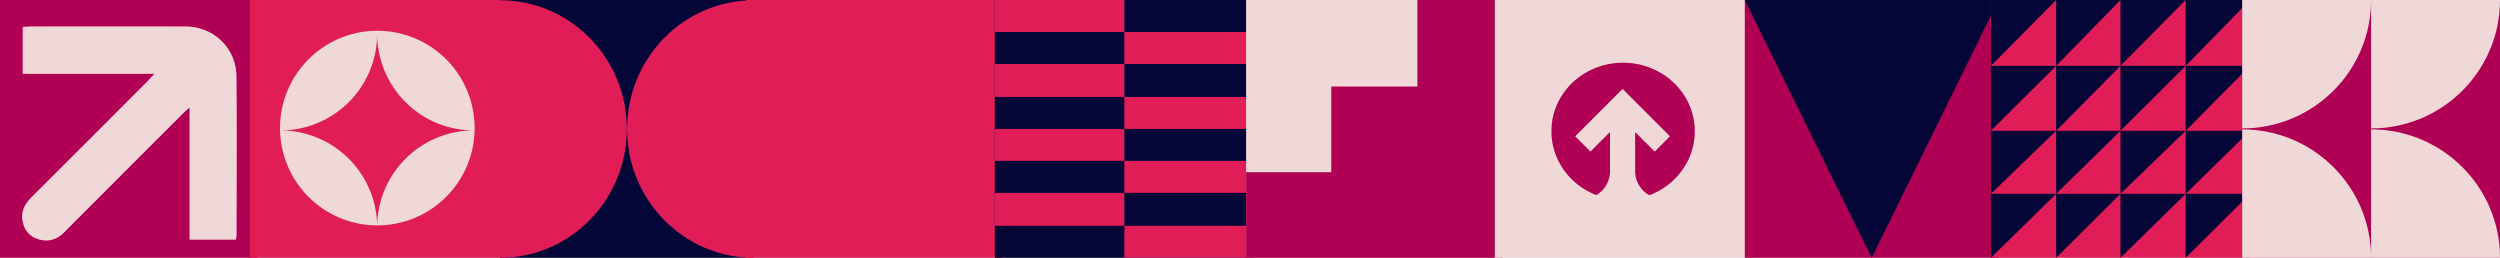 <svg xmlns="http://www.w3.org/2000/svg" xmlns:xlink="http://www.w3.org/1999/xlink" viewBox="0 0 1920 198"><defs><style>.cls-1{fill:none;}.cls-10,.cls-2{fill:#b00053;}.cls-3{fill:#e14594;}.cls-4{fill:#f0d8d8;}.cls-5{fill:#e01d57;}.cls-6{clip-path:url(#clip-path);}.cls-7{fill:#030637;}.cls-8{clip-path:url(#clip-path-2);}.cls-9{clip-path:url(#clip-path-3);}.cls-10{fill-rule:evenodd;}.cls-11{clip-path:url(#clip-path-4);}</style><clipPath id="clip-path" transform="translate(0 0)"><rect class="cls-1" x="384" width="195" height="198"></rect></clipPath><clipPath id="clip-path-2" transform="translate(0 0)"><rect class="cls-1" x="764" width="199" height="198"></rect></clipPath><clipPath id="clip-path-3" transform="translate(0 0)"><rect class="cls-1" x="957" width="197" height="198"></rect></clipPath><clipPath id="clip-path-4" transform="translate(0 0)"><rect class="cls-1" x="1529" width="199" height="198"></rect></clipPath></defs><g id="Capa_2" data-name="Capa 2"><g id="Capa_1-2" data-name="Capa 1"><path class="cls-2" d="M198,0H0V198H198Z" transform="translate(0 0)"></path><path class="cls-3" d="M181.17,184a31.09,31.09,0,0,0,.48-3.54c0-40.6.33-81.2-.08-121.8C181.35,36.83,164,20.4,142.35,20.37q-58.75-.11-117.51,0c-2.32,0-4.63.2-7.37.33V56.64H118.63c-2.81,3-4.48,4.91-6.26,6.69Q68.55,107.18,24.7,151c-5.2,5.17-8.67,10.89-7.41,18.43,1.14,6.86,5,12,11.7,14.16,7.61,2.47,14.38.8,20.27-5.12q44.7-45,89.64-89.7c1.7-1.7,3.49-3.31,6.73-6.39V184h35.54Z" transform="translate(0 0)"></path><path class="cls-4" d="M181.17,184H145.62V82.33c-3.24,3.08-5,4.69-6.72,6.39q-44.85,44.82-89.64,89.7C43.37,184.34,36.6,186,29,183.54c-6.66-2.15-10.55-7.3-11.7-14.16C16,161.84,19.5,156.12,24.69,151q43.92-43.72,87.67-87.62c1.78-1.78,3.45-3.68,6.26-6.69H17.46V20.7c2.73-.13,5.05-.33,7.37-.33q58.76,0,117.5,0c21.66,0,39,16.46,39.23,38.25.4,40.6.11,81.19.08,121.8a31.39,31.39,0,0,1-.48,3.54Z" transform="translate(0 0)"></path><path class="cls-5" d="M390,0H192V198H390Z" transform="translate(0 0)"></path><path class="cls-4" d="M289.8,173.09a74.73,74.73,0,1,0-74.74-74.73A74.72,74.72,0,0,0,289.8,173.09Z" transform="translate(0 0)"></path><path class="cls-5" d="M363.94,100.18a74.28,74.28,0,0,0-74.28,74.27,74.27,74.27,0,0,0-74.27-74.27A74.28,74.28,0,0,0,289.66,25.9,74.28,74.28,0,0,0,363.94,100.18Z" transform="translate(0 0)"></path><g class="cls-6"><path class="cls-7" d="M579,198V0H384V198Z" transform="translate(0 0)"></path><path class="cls-5" d="M384,.18c53.8,0,97.41,44.28,97.41,98.91S437.8,198,384,198Z" transform="translate(0 0)"></path><path class="cls-5" d="M579,198c-53.8,0-97.41-44.28-97.41-98.91S525.2.18,579,.18Z" transform="translate(0 0)"></path></g><rect class="cls-5" x="573" width="197" height="198"></rect><g class="cls-8"><path class="cls-7" d="M963,0H764V198H963Z" transform="translate(0 0)"></path><path class="cls-5" d="M863.5,0H764V24.57h99.5Z" transform="translate(0 0)"></path><path class="cls-5" d="M963,24.57H863.5V49.14H963Z" transform="translate(0 0)"></path><path class="cls-5" d="M863.5,49.14H764V74.43h99.5Z" transform="translate(0 0)"></path><path class="cls-5" d="M963,74.43H863.5V99H963Z" transform="translate(0 0)"></path><path class="cls-5" d="M863.5,99H764v24.57h99.5Z" transform="translate(0 0)"></path><path class="cls-5" d="M963,123.57H863.5v24.57H963Z" transform="translate(0 0)"></path><path class="cls-5" d="M863.5,148.14H764v25.29h99.5Z" transform="translate(0 0)"></path><path class="cls-5" d="M963,173.43H863.5V198H963Z" transform="translate(0 0)"></path></g><g class="cls-9"><path class="cls-4" d="M1154,0H957V198h197Z" transform="translate(0 0)"></path><path class="cls-10" d="M1088.57,0H1154V198H957V132.24h65.43V66.48h66.14Z" transform="translate(0 0)"></path></g><path class="cls-4" d="M1346,0H1148V198h198Z" transform="translate(0 0)"></path><path class="cls-2" d="M1294.14,74.34a53.87,53.87,0,0,0-20.06-19.12,57.4,57.4,0,0,0-55.16,0,53.58,53.58,0,0,0-20,19.12,49.59,49.59,0,0,0-7.39,26.47,50,50,0,0,0,7.39,26.47,53.64,53.64,0,0,0,20,19.23,52.51,52.51,0,0,0,6.14,3,1.91,1.91,0,0,0,1.71-.15l.16-.1a21.4,21.4,0,0,0,9.57-18.09V101.41l-15,15-11.74-11.74,36.39-36.4,36.39,36.4-11.74,11.74-15-15v29.78a21.25,21.25,0,0,0,5.87,14.9,21.63,21.63,0,0,0,4.26,3.41,1.9,1.9,0,0,0,1.69.13,53.42,53.42,0,0,0,6.48-3.11,54.1,54.1,0,0,0,20.06-19.24,51.46,51.46,0,0,0,3.17-6.06,51,51,0,0,0-3.17-46.89Z" transform="translate(0 0)"></path><path class="cls-2" d="M1535,0H1340V198h195Z" transform="translate(0 0)"></path><path class="cls-7" d="M1340,0l97.45,198L1534.91,0Z" transform="translate(0 0)"></path><g class="cls-11"><path class="cls-5" d="M1728,0H1529V198h199Z" transform="translate(0 0)"></path><path class="cls-7" d="M1529,50.58V0h50.11Z" transform="translate(0 0)"></path><path class="cls-7" d="M1579.11,50.58V0h49.39Z" transform="translate(0 0)"></path><path class="cls-7" d="M1628.5,50.58V0h50.11Z" transform="translate(0 0)"></path><path class="cls-7" d="M1678.61,50.58V0H1728Z" transform="translate(0 0)"></path><path class="cls-7" d="M1529,100.44V50.58h50.11Z" transform="translate(0 0)"></path><path class="cls-7" d="M1579.11,100.44V50.58h49.39Z" transform="translate(0 0)"></path><path class="cls-7" d="M1628.5,100.44V50.58h50.11Z" transform="translate(0 0)"></path><path class="cls-7" d="M1678.61,100.44V50.58H1728Z" transform="translate(0 0)"></path><path class="cls-7" d="M1529,148.86V100.44h50.11Z" transform="translate(0 0)"></path><path class="cls-7" d="M1579.11,148.86V100.44h49.39Z" transform="translate(0 0)"></path><path class="cls-7" d="M1628.5,148.86V100.44h50.11Z" transform="translate(0 0)"></path><path class="cls-7" d="M1678.61,148.86V100.44H1728Z" transform="translate(0 0)"></path><path class="cls-7" d="M1529,198V148.86h50.11Z" transform="translate(0 0)"></path><path class="cls-7" d="M1579.11,198V148.86h49.39Z" transform="translate(0 0)"></path><path class="cls-7" d="M1628.5,198V148.86h50.11Z" transform="translate(0 0)"></path><path class="cls-7" d="M1678.61,198V148.86H1728Z" transform="translate(0 0)"></path></g><path class="cls-2" d="M1920,.72H1722V198h198Z" transform="translate(0 0)"></path><path class="cls-4" d="M1722,99.36c54.68,0,99,44.16,99,98.64h-99Z" transform="translate(0 0)"></path><path class="cls-4" d="M1722,98.64c54.68,0,99-44.16,99-98.64h-99Z" transform="translate(0 0)"></path><path class="cls-4" d="M1821,98.64c54.68,0,99-44.16,99-98.64h-99Z" transform="translate(0 0)"></path><path class="cls-4" d="M1821,99.36c54.68,0,99,44.16,99,98.64h-99Z" transform="translate(0 0)"></path></g></g></svg>